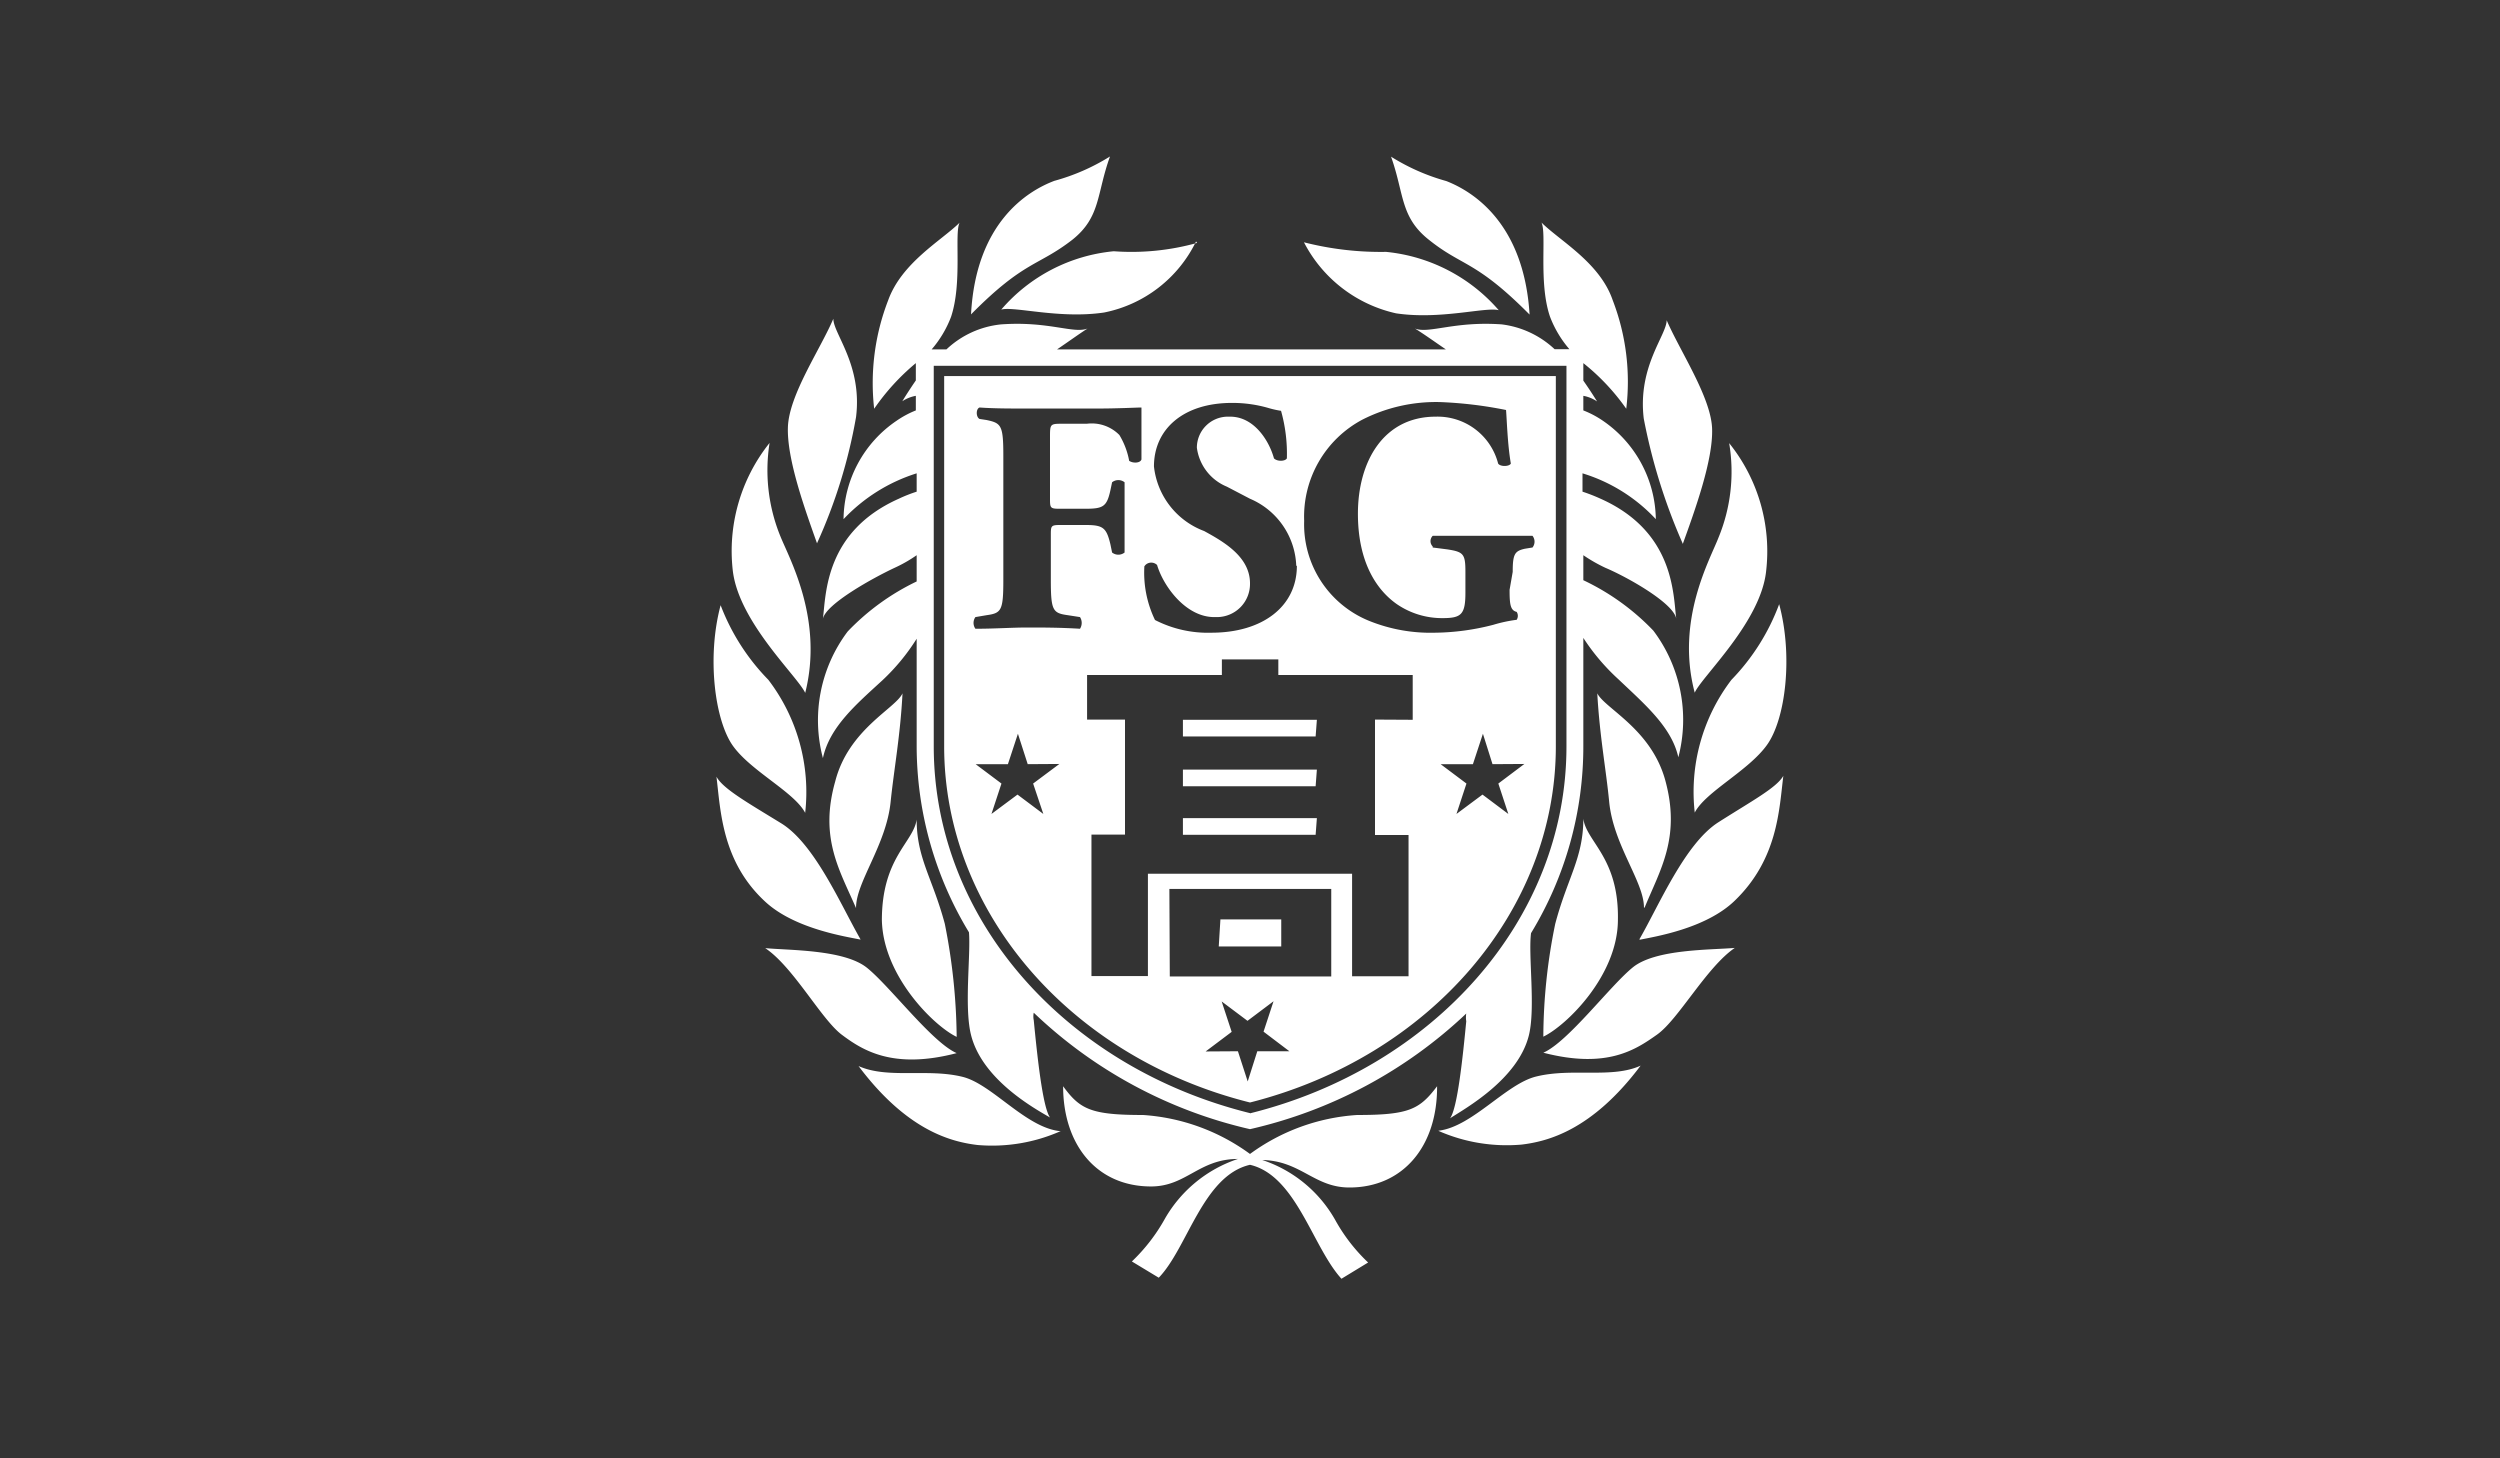 <svg xmlns="http://www.w3.org/2000/svg" viewBox="0 0 120 70"><rect x="0" y="0" width="120" height="70" fill="#333333" stroke="none"/><defs><style>.cls-1{fill:#fff;fill-rule:evenodd;}</style></defs><g id="contents"><path id="パス_198" data-name="パス 198" class="cls-1" d="M76,17.43v.84c.26.37.48.71.66,1A1.72,1.72,0,0,0,76,19v.7a4.59,4.59,0,0,1,.93.49,5.82,5.82,0,0,1,2.55,4.73,8,8,0,0,0-3.52-2.2v.88a8.26,8.26,0,0,1,.87.34c3.54,1.58,3.48,4.58,3.63,5.76-.12-.75-2.35-2-3.39-2.44A7.56,7.56,0,0,1,76,26.65v1.2a11.35,11.35,0,0,1,3.36,2.42,7.11,7.11,0,0,1,1.2,6.08c-.32-1.45-1.61-2.54-2.86-3.73a10.17,10.17,0,0,1-1.7-2v5.17a17.22,17.22,0,0,1-2.51,9c-.14,1.07.22,3.56-.1,4.89-.52,2.13-3.07,3.53-3.79,4,.36-.46.62-3,.78-4.66a1.15,1.15,0,0,1,0-.37A22.3,22.3,0,0,1,60,54.2a22.2,22.2,0,0,1-10.38-5.59.87.87,0,0,0,0,.36c.16,1.64.42,4.16.78,4.67-.72-.42-3.28-1.82-3.8-4-.32-1.34,0-3.83-.09-4.89A17.26,17.26,0,0,1,44,35.87V30.66a10,10,0,0,1-1.65,2c-1.24,1.14-2.53,2.23-2.85,3.73a7.08,7.08,0,0,1,1.19-6.08A11.35,11.35,0,0,1,44,27.91V26.65a6.7,6.7,0,0,1-1.07.61c-1,.47-3.28,1.72-3.43,2.44.15-1.19.1-4.18,3.64-5.76A7,7,0,0,1,44,23.6v-.88a8.19,8.19,0,0,0-3.51,2.2,5.78,5.78,0,0,1,2.54-4.72,4.63,4.63,0,0,1,.93-.5V19a1.74,1.74,0,0,0-.65.26c.17-.28.39-.62.65-1v-.83a10.78,10.78,0,0,0-2,2.19,11,11,0,0,1,.67-5.2c.65-1.81,2.54-2.86,3.43-3.73-.26.51.14,2.88-.41,4.52a5.25,5.25,0,0,1-.93,1.56h.71a4.47,4.47,0,0,1,2.63-1.2c2.28-.16,3.47.46,4.14.2-.46.3-.93.64-1.46,1H69.4c-.53-.36-1-.7-1.48-1,.68.26,1.87-.36,4.16-.2a4.52,4.52,0,0,1,2.54,1.19h.71a5.25,5.25,0,0,1-.93-1.56c-.56-1.64-.15-4-.41-4.52.88.88,2.8,1.92,3.42,3.73a10.88,10.88,0,0,1,.65,5.21A10.5,10.5,0,0,0,76,17.43m-16,36c-8.77-2.17-15.18-9.23-15.18-17.61V17.56H75.19V35.83C75.19,44.21,68.74,51.27,60,53.44ZM74.68,35.83V18.05H45.32V35.83c0,7.89,6,14.92,14.68,17.09C68.65,50.73,74.68,43.72,74.68,35.83ZM57.41,11.59A6.27,6.27,0,0,1,53,15c-2.14.32-4.32-.31-4.94-.14a8.13,8.13,0,0,1,5.4-2.8,11.7,11.7,0,0,0,4-.4Zm-10.8,3.5c.23-4.4,2.7-5.92,4-6.41a10,10,0,0,0,2.67-1.17c-.65,1.8-.44,2.91-1.81,4C49.82,12.79,49.17,12.5,46.61,15.09Zm-7.39,11c-.57-1.61-1.46-4.05-1.4-5.6s1.56-3.73,2.18-5.19c0,.72,1.4,2.23,1.09,4.72A25,25,0,0,1,39.22,26.07Zm-.57,7.17c-.36-.79-3.15-3.36-3.47-5.82a8.3,8.3,0,0,1,1.76-6.18,8.39,8.39,0,0,0,.53,4.51c.45,1.1,2.06,4,1.18,7.49Zm0,5.76c-.52-1-2.6-2-3.47-3.22s-1.26-4.26-.59-6.75a10.4,10.4,0,0,0,2.29,3.58A8.88,8.88,0,0,1,38.65,39Zm7.27,11.53c-3.06.8-4.52-.14-5.51-.88s-2.33-3.26-3.68-4.16c1.13.11,3.78.06,4.88.94s3.12,3.58,4.31,4.1Zm5,3.74a8.12,8.12,0,0,1-4,.67c-1.24-.15-3.37-.67-5.71-3.79,1.4.63,3.32.1,5,.52,1.4.35,3,2.4,4.63,2.6Zm-5-4.52c-1.09-.52-3.53-2.92-3.59-5.6,0-3,1.51-3.73,1.67-4.83,0,1.86.76,2.8,1.35,5a28.86,28.86,0,0,1,.57,5.4Zm-4.83-6.18c-.78-1.81-1.77-3.36-1-6.08C40.73,35,43,34,43.32,33.28c-.1,2-.41,3.65-.57,5.21C42.54,40.56,41.09,42.33,41.09,43.57Zm.21,1.51c-.73-.15-3.17-.52-4.57-1.82-2.08-1.92-2.14-4.36-2.34-6,.31.58,1.5,1.25,3.11,2.24S40.37,43.46,41.3,45.08ZM60,55.91c-2.26.52-3,4-4.38,5.42l-1.29-.78a8.6,8.6,0,0,0,1.59-2.06,6.35,6.35,0,0,1,3.5-2.86c-1.87,0-2.48,1.32-4.17,1.32-2.61,0-4.22-2-4.22-4.81.81,1.11,1.34,1.38,3.84,1.38A9.78,9.78,0,0,1,60,55.39a9.75,9.75,0,0,1,5.14-1.87c2.5,0,3-.27,3.84-1.38C69,55,67.36,57,64.77,57c-1.69,0-2.33-1.28-4.18-1.32a6.29,6.29,0,0,1,3.49,2.86,8.41,8.41,0,0,0,1.59,2.06l-1.28.78C63,59.86,62.22,56.43,60,55.91Zm2.59-44.28a14.89,14.89,0,0,0,3.94.46,8.22,8.22,0,0,1,5.41,2.8c-.62-.17-2.8.47-4.93.15A6.59,6.59,0,0,1,62.59,11.63Zm10.82,3.46c-2.57-2.59-3.21-2.29-4.81-3.57-1.4-1.1-1.19-2.21-1.83-4a10,10,0,0,0,2.65,1.17c1.26.49,3.73,2,4,6.41Zm7.36,11a27.81,27.81,0,0,1-1.87-6c-.3-2.5,1.1-4,1.1-4.72.62,1.45,2.12,3.68,2.18,5.19s-.83,3.95-1.41,5.56Zm.58,7.17c-.93-3.49.73-6.39,1.14-7.46A8.29,8.29,0,0,0,83,21.27a8.28,8.28,0,0,1,1.77,6.18C84.49,29.88,81.71,32.45,81.35,33.24Zm0,5.76a8.87,8.87,0,0,1,1.76-6.39A10.4,10.4,0,0,0,85.4,29c.67,2.49.31,5.5-.58,6.75S81.87,38,81.35,39ZM74.08,50.53c1.19-.52,3.21-3.22,4.3-4.1s3.74-.83,4.89-.93c-1.36.93-2.7,3.43-3.73,4.16s-2.41,1.66-5.46.87Zm-5,3.74c1.61-.21,3.23-2.26,4.67-2.6,1.71-.42,3.63.11,5-.52-2.34,3.12-4.48,3.64-5.71,3.79a8.14,8.14,0,0,1-4-.66Zm5-4.52a27.28,27.28,0,0,1,.57-5.4c.58-2.2,1.35-3.17,1.35-5.05.15,1.11,1.71,1.87,1.66,4.84,0,2.7-2.49,5.1-3.58,5.62Zm4.83-6.19c0-1.24-1.47-3-1.67-5.08-.15-1.56-.46-3.17-.57-5.2.36.73,2.6,1.71,3.27,4.2.74,2.73-.26,4.28-1,6.09Zm-.21,1.51c.93-1.61,2.18-4.58,3.78-5.6s2.8-1.66,3.12-2.23c-.2,1.61-.26,4-2.34,6-1.39,1.34-3.84,1.72-4.56,1.87ZM50.4,21c0-.62,0-.66.53-.66h1.24a1.86,1.86,0,0,1,1.56.54,3.66,3.66,0,0,1,.47,1.24c.19.13.54.11.59-.07V19.56c-.22,0-1.12.05-2.15.05H49.27c-.76,0-1.56,0-2.25-.05-.18.06-.18.46,0,.55l.33.05c.72.15.81.26.81,1.74v5.93c0,1.48-.09,1.6-.81,1.7l-.53.09a.48.48,0,0,0,0,.56c.93,0,1.76-.06,2.49-.06s1.54,0,2.53.06a.52.52,0,0,0,0-.56l-.58-.09c-.73-.1-.82-.22-.82-1.7V25.69c0-.44,0-.49.44-.49h1.23c.84,0,1,.13,1.19.93l.08.39a.48.48,0,0,0,.6,0c0-.48,0-1.07,0-1.66s0-1.2,0-1.71a.48.48,0,0,0-.6,0l-.08.38c-.17.78-.34.89-1.19.89H50.84c-.43,0-.44-.05-.44-.48Zm11.82,6.16A3.64,3.64,0,0,0,60,23.94l-1.11-.58a2.35,2.35,0,0,1-1.44-1.87A1.49,1.49,0,0,1,58.9,20h.15c1.15,0,1.87,1.16,2.1,2,.15.16.54.15.62,0a7.63,7.63,0,0,0-.28-2.28,4.88,4.88,0,0,1-.55-.12,6.19,6.19,0,0,0-1.81-.26c-2.32,0-3.74,1.25-3.74,3.05a3.74,3.74,0,0,0,2.41,3.1C58.73,26,60,26.72,60,28a1.59,1.59,0,0,1-1.55,1.62h-.17c-1.35,0-2.43-1.46-2.74-2.5a.4.4,0,0,0-.56,0s0,0-.05.06a5.22,5.22,0,0,0,.51,2.58,5.55,5.55,0,0,0,2.71.61c2.44,0,4.1-1.25,4.1-3.21Zm10.39.29c0-.86.1-1,.58-1.11l.37-.06a.45.45,0,0,0,0-.56H68.77a.36.36,0,0,0,0,.51l0,.05.7.09c.78.12.87.22.87,1.08v1c0,1.05-.2,1.22-1.1,1.22A3.84,3.84,0,0,1,67.05,29c-1-.7-1.87-2.05-1.87-4.34,0-2.51,1.23-4.66,3.73-4.66a3,3,0,0,1,3,2.25c.1.16.54.15.61,0-.16-.93-.19-2.09-.23-2.57a19.76,19.76,0,0,0-3.16-.38,7.79,7.79,0,0,0-3.73.84A5.27,5.27,0,0,0,62.6,25a5,5,0,0,0,3.14,4.81,7.87,7.87,0,0,0,3.14.56,11.52,11.52,0,0,0,2.8-.38,7,7,0,0,1,1.12-.24.35.35,0,0,0,0-.38c-.31-.07-.34-.39-.34-1.06Zm-4.8,7.1V32.4H61.36v-.75H58.65v.75H52.18v2.14H54v5.52H52.39v6.79H55.1V41.94h9.8v4.92h2.71V40.08H66V34.54Zm-4.66,5.52H56.78v-.8h6.43Zm0-2.33H56.78v-.8h6.43Zm0-2.39H56.78v-.8h6.43Zm-7,11.52H63.9V42.67H56.13Zm2.43-2.74H61.5v1.3h-3Zm-9.25-7.45-.47-1.46-.48,1.46H46.83l1.24.93-.48,1.46,1.25-.93,1.24.93-.49-1.46,1.26-.94Zm22.31,0-.46-1.46-.48,1.46H69.15l1.24.93-.48,1.46,1.25-.93,1.24.93-.48-1.46,1.25-.94ZM59.42,50.46l.47,1.45.46-1.45h1.54l-1.24-.94.48-1.46L59.88,49l-1.24-.93.48,1.46-1.25.94Z"/></g></svg>